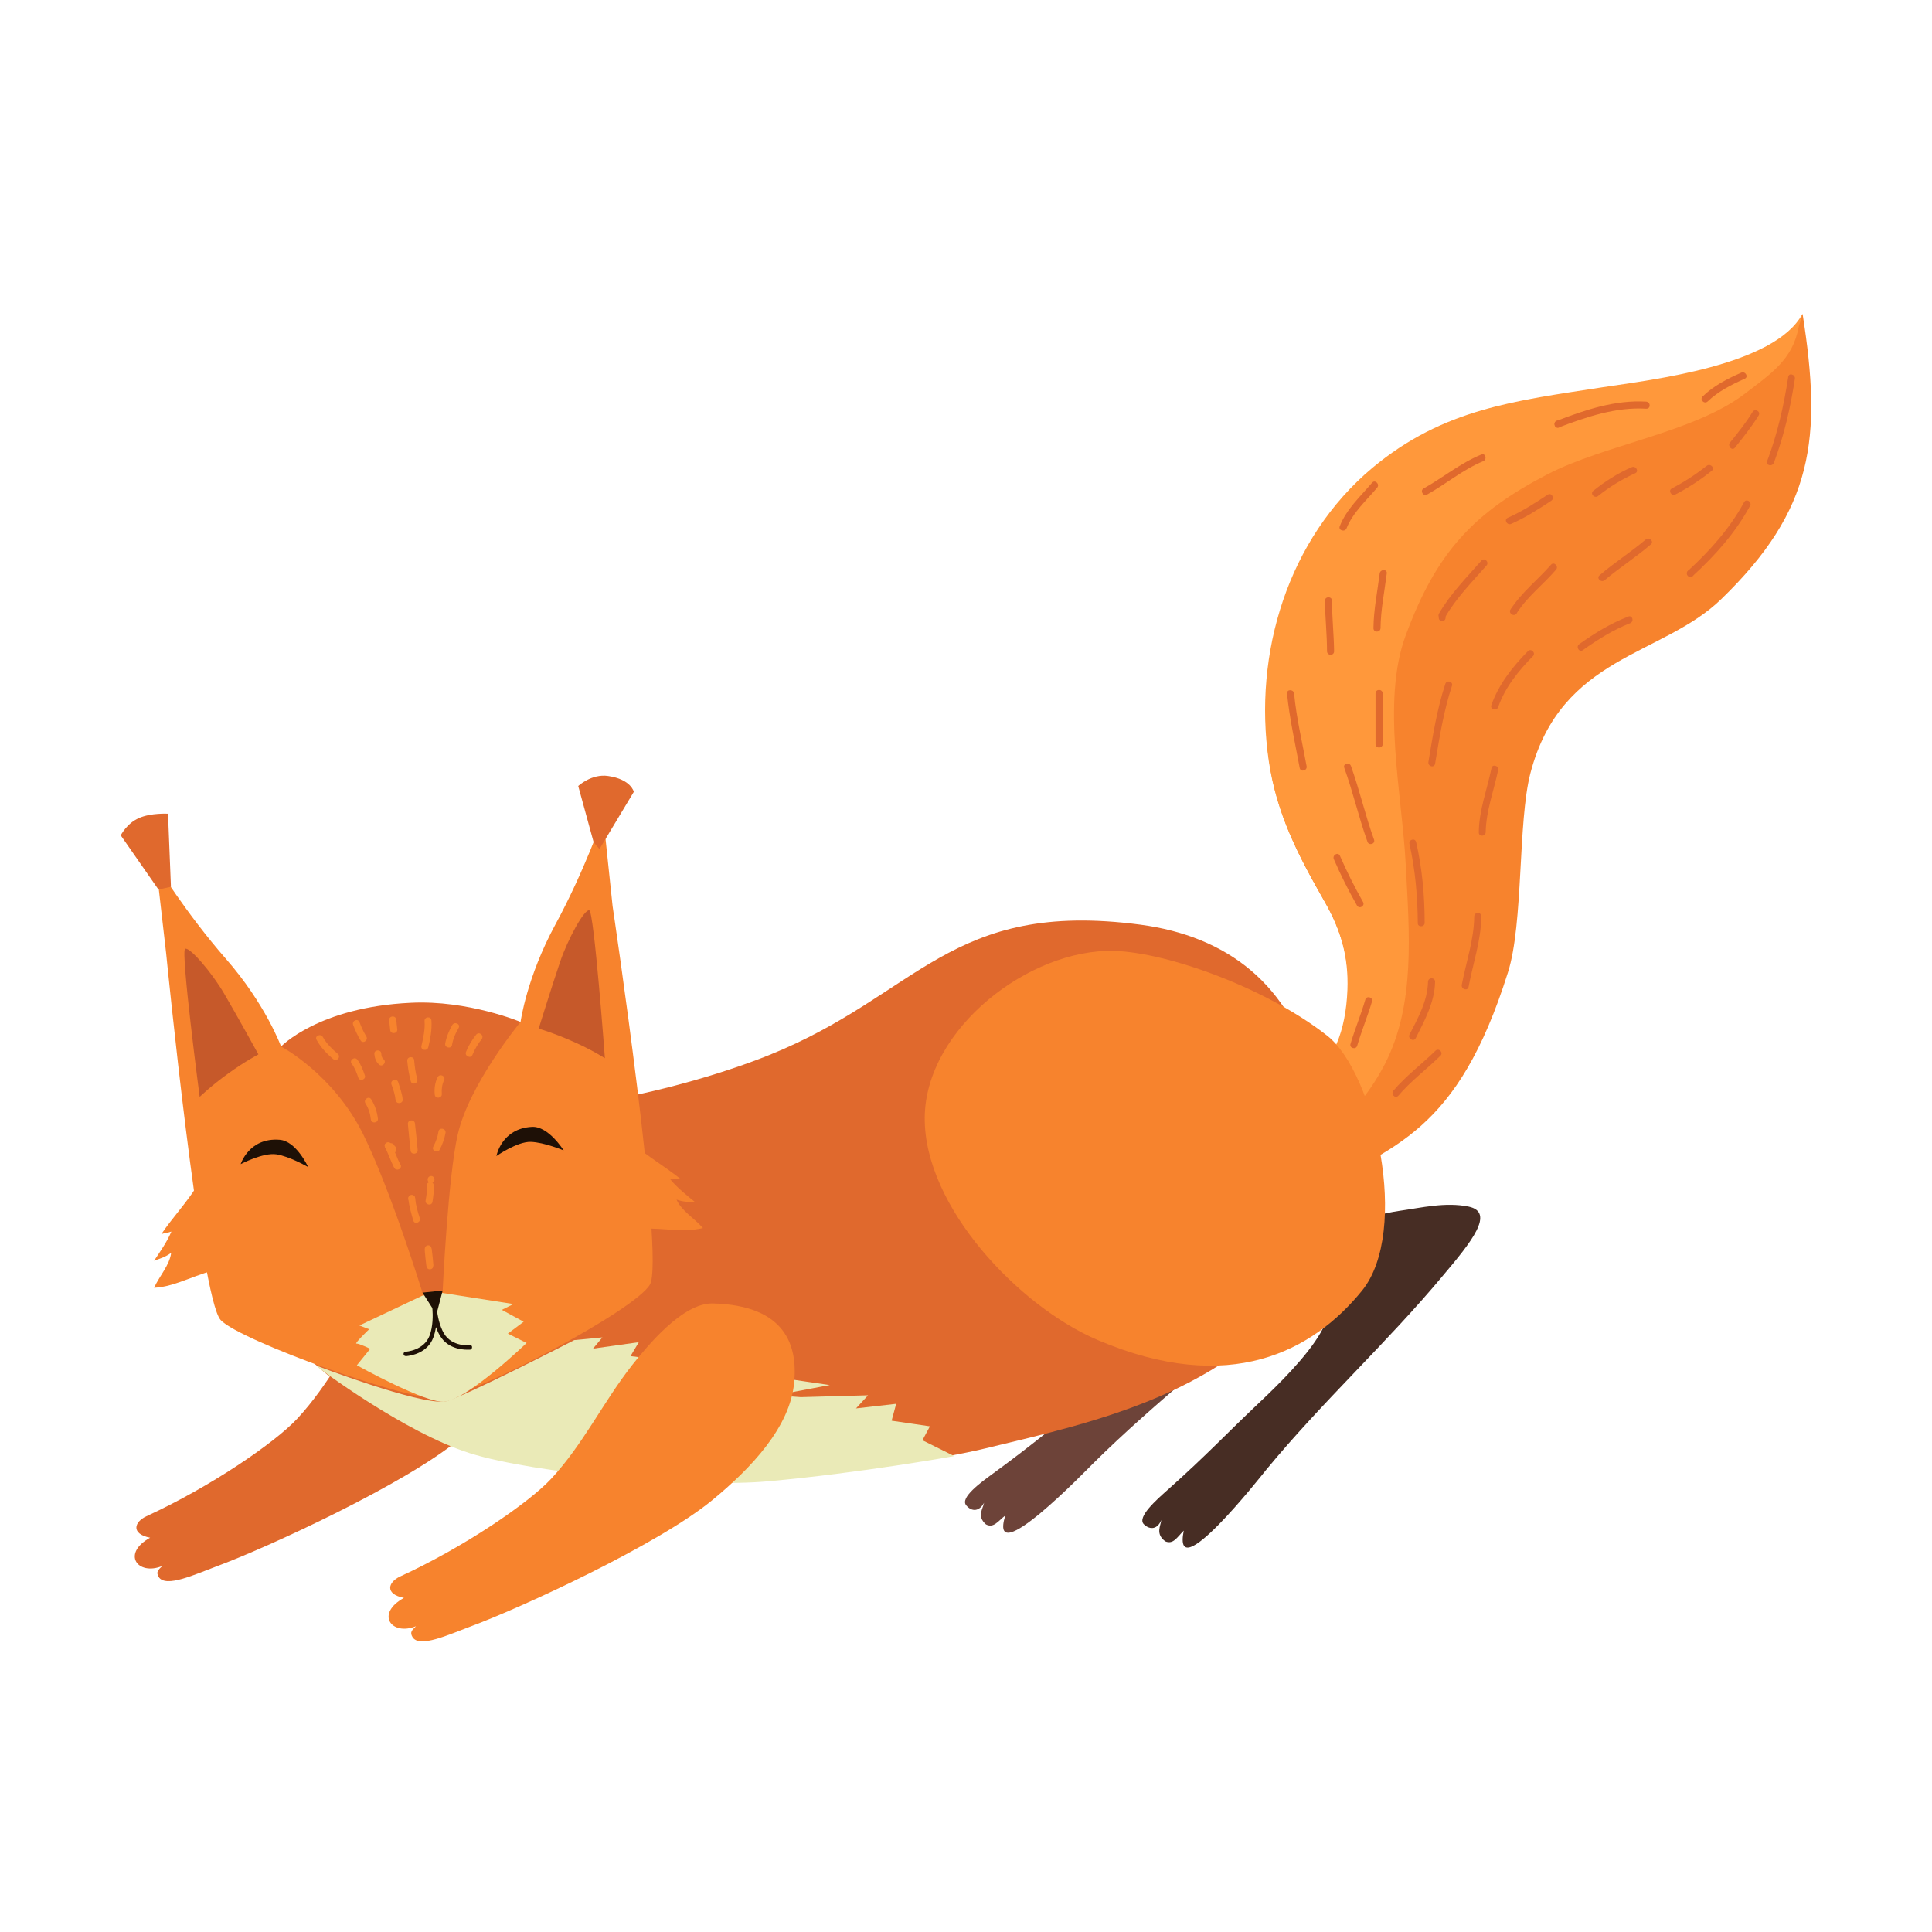 <?xml version="1.0" encoding="UTF-8"?> <svg xmlns="http://www.w3.org/2000/svg" width="80" height="80" viewBox="0 0 80 80" fill="none"> <path d="M54.681 50.559C53.75 50.266 52.716 50.413 51.836 50.456C51.086 50.49 50.413 50.68 50.034 50.395L47.654 53.198C50.258 54.008 46.318 56.983 45.016 57.983C43.818 58.914 42.852 59.751 41.127 61.009C40.619 61.38 39.748 62.01 40.006 62.329C40.239 62.613 40.558 62.587 40.748 62.225C40.714 62.458 40.429 62.777 40.826 63.122C41.136 63.286 41.317 63.001 41.627 62.751C40.895 65.131 45.016 60.837 45.266 60.596C47.861 58.017 50.801 55.819 53.371 53.292C54.656 52.016 55.751 50.895 54.681 50.559Z" fill="#6D4339"></path> <path d="M60.812 49.963C59.855 49.764 58.838 50.014 57.967 50.135C57.225 50.239 56.57 50.497 56.165 50.247L54.069 53.265C56.742 53.817 53.112 57.162 51.922 58.292C50.819 59.335 49.948 60.266 48.353 61.689C47.887 62.103 47.077 62.818 47.361 63.112C47.62 63.37 47.939 63.319 48.086 62.939C48.068 63.172 47.827 63.517 48.258 63.827C48.586 63.957 48.732 63.663 49.017 63.379C48.525 65.819 52.198 61.146 52.423 60.87C54.751 58.042 57.458 55.576 59.76 52.808C60.933 51.42 61.916 50.195 60.812 49.963Z" fill="#472D24"></path> <path d="M74.642 13C73.693 15.319 68.477 15.776 66.39 16.095C62.769 16.656 59.803 16.975 56.854 19.432C53.353 22.364 51.913 27.115 52.56 31.555C52.888 33.78 53.776 35.452 54.862 37.358C55.543 38.548 55.871 39.677 55.819 41.048C55.724 43.428 54.785 44.989 52.448 45.721L54.078 49.438C57.725 47.515 60.355 46.886 62.441 40.264C63.088 38.229 62.846 34.03 63.372 32.012C64.648 27.132 68.822 27.184 71.27 24.812C75.107 21.096 75.452 18.148 74.642 13Z" fill="#F7832D"></path> <path d="M72.262 16.294C73.332 15.475 74.228 14.888 74.478 13.552C74.504 13.405 74.634 13.129 74.634 13C73.478 15.147 68.382 15.725 66.365 16.035C62.743 16.596 59.777 16.915 56.829 19.372C53.328 22.303 51.888 27.054 52.535 31.495C52.862 33.719 53.75 35.392 54.837 37.298C55.518 38.487 55.846 39.617 55.794 40.988C55.725 42.695 55.225 43.98 54.087 44.842C54.19 45.54 54.38 46.144 54.708 46.36C55.656 46.98 56.984 44.764 57.337 44.075C58.622 41.583 58.355 38.617 58.208 35.797C58.062 32.943 57.199 29.046 58.2 26.33C59.476 22.847 61.045 21.217 64.063 19.648C66.451 18.406 70.167 17.906 72.262 16.294Z" fill="#FF983B"></path> <path d="M19.011 51.481C17.752 51.447 16.278 53.266 15.666 54.033C14.45 55.585 13.648 57.301 12.312 58.741C11.372 59.75 8.708 61.569 6.061 62.785C5.543 63.026 5.423 63.518 6.216 63.673C5.026 64.328 5.69 65.259 6.716 64.846C6.552 65.009 6.449 65.087 6.569 65.294C6.854 65.768 8.095 65.182 8.958 64.863C11.105 64.07 16.752 61.457 18.968 59.638C20.598 58.301 22.21 56.594 22.374 54.757C22.512 53.257 22.046 51.559 19.011 51.481Z" fill="#E0692D"></path> <path d="M54.423 44.678C53.465 40.738 50.784 38.763 47.223 38.289C39.325 37.246 38.049 41.195 31.849 43.687C28.444 45.057 22.072 46.635 18.692 45.627L17.545 45.307C17.674 45.471 17.804 45.506 17.709 45.756C16.148 45.971 14.605 47.601 13.725 49.231C12.165 52.102 10.673 54.137 12.682 56.137C14.364 57.818 16.864 59.224 20.054 60.224C25.503 61.94 36.359 61.043 40.808 59.974C45.498 58.844 50.818 57.698 54.242 53.042C56.561 49.886 55.406 48.73 54.423 44.678Z" fill="#E0692D"></path> <path d="M25.366 37.521L24.978 33.822C24.978 33.822 24.193 36.081 23.003 38.271C21.805 40.47 21.555 42.315 21.555 42.315C21.555 42.315 18.511 42.065 16.424 42.16C14.277 42.255 11.639 43.333 11.639 43.333C11.639 43.333 11.001 41.582 9.354 39.703C7.707 37.823 6.457 35.788 6.457 35.788L6.88 39.478C6.88 39.478 8.294 53.757 9.139 54.662C9.932 55.516 17.062 58.077 18.27 57.904C19.77 57.689 26.28 54.266 26.909 53.197C27.547 52.136 25.366 37.521 25.366 37.521Z" fill="#F7832D"></path> <path d="M17.485 53.653L14.881 54.886L15.286 55.041C15.286 55.041 14.648 55.653 14.76 55.636C14.872 55.627 15.329 55.852 15.329 55.852L14.777 56.533C14.777 56.533 17.675 58.145 18.425 58.041C19.425 57.904 21.805 55.61 21.805 55.61L21.029 55.222L21.684 54.731L20.779 54.239L21.262 53.998L18.218 53.523L17.485 53.653Z" fill="#EAEAB7"></path> <path d="M6.561 36.833L5 34.591C5 34.591 5.241 34.1 5.75 33.876C6.25 33.652 6.957 33.695 6.957 33.695L7.078 36.721L6.561 36.833Z" fill="#E0692D"></path> <path d="M11.639 43.333C11.639 43.333 13.795 44.463 15.036 46.963C16.2 49.326 17.494 53.525 17.494 53.525L18.33 53.439C18.33 53.439 18.554 48.714 18.951 46.989C19.425 44.885 21.555 42.316 21.555 42.316C21.555 42.316 19.382 41.402 17.002 41.523C13.182 41.704 11.639 43.333 11.639 43.333Z" fill="#E0692D"></path> <path d="M18.071 54.429L18.33 53.438L17.494 53.524L18.071 54.429Z" fill="#1E1006"></path> <path d="M19.468 55.705C19.459 55.705 18.718 55.783 18.382 55.214C18.192 54.886 18.114 54.455 18.088 54.213C18.088 54.17 18.08 54.136 18.08 54.11C18.08 54.058 18.071 54.024 18.071 54.024C18.071 53.972 18.028 53.938 17.985 53.938C17.933 53.938 17.899 53.981 17.899 54.024C17.899 54.024 17.899 54.041 17.899 54.067C17.899 54.075 17.899 54.084 17.899 54.084C17.899 54.084 17.899 54.093 17.899 54.11C17.899 54.144 17.907 54.179 17.907 54.222C17.925 54.455 17.933 54.929 17.787 55.308C17.554 55.929 16.804 55.972 16.795 55.972C16.744 55.972 16.709 56.016 16.709 56.067C16.709 56.119 16.752 56.153 16.804 56.153C16.804 56.153 16.821 56.153 16.838 56.153C17.011 56.136 17.701 56.033 17.942 55.386C17.994 55.248 18.028 55.102 18.054 54.955C18.097 55.076 18.149 55.196 18.218 55.308C18.571 55.903 19.27 55.895 19.434 55.886C19.451 55.886 19.468 55.886 19.468 55.886C19.52 55.877 19.546 55.834 19.546 55.791C19.554 55.731 19.511 55.696 19.468 55.705Z" fill="#1E1006"></path> <path d="M8.268 45.419C8.268 45.419 7.475 39.384 7.665 39.289C7.846 39.194 8.777 40.272 9.286 41.151C9.803 42.031 10.7 43.66 10.7 43.66C10.7 43.66 10.148 43.945 9.458 44.445C8.768 44.937 8.268 45.419 8.268 45.419Z" fill="#C6592A"></path> <path d="M25.047 43.817C25.047 43.817 24.599 37.747 24.4 37.696C24.202 37.635 23.512 38.877 23.185 39.851C22.857 40.817 22.305 42.593 22.305 42.593C22.305 42.593 22.909 42.765 23.685 43.11C24.469 43.447 25.047 43.817 25.047 43.817Z" fill="#C6592A"></path> <path d="M13.105 43.049C13.277 43.368 13.527 43.627 13.803 43.86C13.95 43.981 14.131 43.756 13.984 43.636C13.752 43.437 13.519 43.213 13.372 42.946C13.295 42.782 13.019 42.886 13.105 43.049Z" fill="#F7832D"></path> <path d="M14.622 42.436C14.708 42.66 14.803 42.876 14.932 43.083C15.027 43.238 15.269 43.074 15.165 42.911C15.053 42.73 14.967 42.531 14.889 42.333C14.829 42.152 14.562 42.255 14.622 42.436Z" fill="#F7832D"></path> <path d="M14.562 44.048C14.7 44.221 14.769 44.428 14.838 44.626C14.899 44.799 15.175 44.695 15.106 44.523C15.028 44.299 14.942 44.066 14.795 43.876C14.683 43.73 14.45 43.902 14.562 44.048Z" fill="#F7832D"></path> <path d="M15.132 45.687C15.261 45.894 15.33 46.11 15.356 46.351C15.373 46.541 15.666 46.506 15.649 46.325C15.614 46.032 15.528 45.773 15.373 45.523C15.27 45.359 15.037 45.532 15.132 45.687Z" fill="#F7832D"></path> <path d="M16.209 44.903C16.287 45.11 16.356 45.325 16.381 45.55C16.407 45.739 16.692 45.705 16.675 45.524C16.649 45.274 16.562 45.041 16.485 44.8C16.416 44.627 16.149 44.731 16.209 44.903Z" fill="#F7832D"></path> <path d="M15.502 43.651C15.519 43.824 15.571 43.97 15.7 44.083C15.838 44.203 16.028 43.979 15.882 43.858C15.804 43.789 15.795 43.72 15.787 43.617C15.769 43.436 15.476 43.462 15.502 43.651Z" fill="#F7832D"></path> <path d="M16.114 42.246C16.131 42.384 16.14 42.513 16.157 42.651C16.174 42.841 16.468 42.806 16.45 42.625C16.433 42.487 16.424 42.358 16.407 42.22C16.39 42.03 16.097 42.056 16.114 42.246Z" fill="#F7832D"></path> <path d="M17.58 42.283C17.606 42.628 17.528 42.973 17.451 43.309C17.408 43.49 17.692 43.542 17.735 43.361C17.822 42.998 17.89 42.636 17.865 42.257C17.856 42.067 17.563 42.093 17.58 42.283Z" fill="#F7832D"></path> <path d="M16.864 43.929C16.89 44.214 16.933 44.498 17.011 44.774C17.063 44.955 17.339 44.852 17.278 44.671C17.201 44.421 17.175 44.162 17.149 43.903C17.14 43.714 16.847 43.74 16.864 43.929Z" fill="#F7832D"></path> <path d="M18.123 44.601C18.011 44.825 17.976 45.076 18.002 45.326C18.02 45.515 18.304 45.481 18.295 45.3C18.278 45.102 18.304 44.903 18.39 44.722C18.468 44.558 18.209 44.438 18.123 44.601Z" fill="#F7832D"></path> <path d="M18.727 42.445C18.589 42.686 18.485 42.936 18.434 43.212C18.408 43.393 18.692 43.445 18.718 43.264C18.761 43.014 18.856 42.79 18.986 42.574C19.089 42.402 18.822 42.281 18.727 42.445Z" fill="#F7832D"></path> <path d="M19.718 42.841C19.546 43.057 19.399 43.298 19.296 43.557C19.227 43.729 19.494 43.85 19.563 43.678C19.658 43.445 19.787 43.229 19.943 43.031C20.063 42.876 19.839 42.695 19.718 42.841Z" fill="#F7832D"></path> <path d="M18.157 46.852C18.123 47.076 18.045 47.283 17.942 47.481C17.855 47.645 18.123 47.766 18.209 47.602C18.321 47.386 18.407 47.145 18.45 46.904C18.468 46.714 18.183 46.671 18.157 46.852Z" fill="#F7832D"></path> <path d="M16.89 46.548C16.924 46.911 16.959 47.281 17.002 47.644C17.019 47.833 17.312 47.799 17.295 47.618C17.261 47.255 17.226 46.885 17.183 46.523C17.166 46.333 16.873 46.359 16.89 46.548Z" fill="#F7832D"></path> <path d="M16.209 47.636C16.399 47.618 16.364 47.325 16.183 47.343C16.002 47.368 16.028 47.653 16.209 47.636Z" fill="#F7832D"></path> <path d="M16.054 47.508C16.063 47.568 16.088 47.611 16.132 47.645C16.14 47.654 16.149 47.654 16.149 47.663C16.166 47.68 16.123 47.637 16.14 47.654C16.14 47.645 16.132 47.637 16.132 47.628C16.14 47.645 16.132 47.637 16.132 47.611C16.14 47.689 16.209 47.749 16.287 47.74C16.364 47.732 16.425 47.663 16.416 47.585C16.408 47.525 16.382 47.482 16.339 47.447C16.33 47.439 16.321 47.439 16.321 47.43C16.304 47.413 16.347 47.456 16.33 47.439C16.33 47.447 16.339 47.456 16.339 47.465C16.33 47.447 16.339 47.456 16.339 47.482C16.33 47.404 16.261 47.344 16.183 47.352C16.106 47.361 16.045 47.43 16.054 47.508Z" fill="#F7832D"></path> <path d="M17.063 49.774C17.252 49.757 17.218 49.464 17.037 49.481C16.847 49.498 16.881 49.792 17.063 49.774Z" fill="#F7832D"></path> <path d="M16.907 49.644C16.942 49.946 17.028 50.248 17.114 50.541C17.166 50.722 17.442 50.618 17.381 50.437C17.295 50.17 17.217 49.903 17.192 49.618C17.174 49.429 16.89 49.455 16.907 49.644Z" fill="#F7832D"></path> <path d="M17.864 48.989C18.054 48.972 18.02 48.679 17.838 48.696C17.649 48.722 17.675 49.006 17.864 48.989Z" fill="#F7832D"></path> <path d="M17.675 49.101C17.692 49.308 17.658 49.506 17.623 49.713C17.597 49.894 17.882 49.946 17.908 49.765C17.942 49.532 17.977 49.308 17.959 49.075C17.942 48.886 17.658 48.911 17.675 49.101Z" fill="#F7832D"></path> <path d="M16.088 47.593C16.278 47.575 16.243 47.282 16.062 47.3C15.872 47.317 15.907 47.61 16.088 47.593Z" fill="#F7832D"></path> <path d="M15.942 47.499C16.08 47.775 16.175 48.068 16.313 48.335C16.399 48.499 16.666 48.395 16.58 48.231C16.442 47.956 16.347 47.663 16.209 47.395C16.131 47.231 15.856 47.335 15.942 47.499Z" fill="#F7832D"></path> <path d="M16.468 48.429C16.658 48.411 16.623 48.118 16.442 48.136C16.252 48.161 16.278 48.446 16.468 48.429Z" fill="#F7832D"></path> <path d="M17.744 51.86C17.933 51.843 17.899 51.55 17.718 51.567C17.528 51.593 17.554 51.886 17.744 51.86Z" fill="#F7832D"></path> <path d="M17.589 51.791C17.606 51.98 17.623 52.179 17.649 52.368C17.666 52.558 17.959 52.523 17.942 52.343C17.925 52.153 17.908 51.954 17.882 51.765C17.856 51.575 17.571 51.601 17.589 51.791Z" fill="#F7832D"></path> <path d="M17.813 52.559C18.003 52.542 17.968 52.249 17.787 52.266C17.598 52.284 17.623 52.577 17.813 52.559Z" fill="#F7832D"></path> <path d="M24.581 34.875L23.943 32.547C23.943 32.547 24.495 32.029 25.184 32.133C26.133 32.271 26.245 32.788 26.245 32.788L24.822 35.159L24.581 34.875Z" fill="#E0692D"></path> <path d="M9.156 52.359L8.139 49.135C7.734 49.79 7.121 50.445 6.682 51.101C6.802 51.057 6.958 51.049 7.096 50.997C6.923 51.411 6.639 51.816 6.38 52.204C6.647 52.109 6.854 52.049 7.087 51.877C7.027 52.385 6.595 52.842 6.38 53.325C7.32 53.282 8.242 52.67 9.191 52.541C9.329 52.472 9.165 52.472 9.156 52.359Z" fill="#F7832D"></path> <path d="M28.013 49.67C28.289 49.774 28.505 49.765 28.789 49.782C28.427 49.489 28.039 49.179 27.755 48.834C27.901 48.842 28.048 48.808 28.177 48.816C27.556 48.316 26.789 47.868 26.211 47.359L26.168 50.739C26.185 50.851 26.03 50.895 26.194 50.912C27.142 50.765 28.194 51.076 29.108 50.851C28.755 50.446 28.212 50.136 28.013 49.67Z" fill="#F7832D"></path> <path d="M46.145 39.375C42.636 39.272 38.316 42.592 38.291 46.282C38.265 49.972 42.197 54.102 45.456 55.49C50.94 57.818 54.363 55.939 56.389 53.456C58.415 50.972 56.906 44.419 54.966 42.893C52.474 40.927 48.37 39.444 46.145 39.375Z" fill="#F7832D"></path> <path d="M56.199 43.3C56.38 42.679 56.63 42.084 56.811 41.472C56.863 41.291 56.587 41.213 56.535 41.394C56.354 42.015 56.104 42.61 55.923 43.222C55.863 43.403 56.147 43.481 56.199 43.3Z" fill="#E0692D"></path> <path d="M57.906 45.368C58.423 44.756 59.079 44.273 59.648 43.713C59.777 43.583 59.579 43.377 59.441 43.506C58.872 44.066 58.216 44.549 57.699 45.161C57.578 45.308 57.777 45.515 57.906 45.368Z" fill="#E0692D"></path> <path d="M58.622 42.989C58.993 42.247 59.407 41.497 59.424 40.652C59.424 40.462 59.139 40.462 59.131 40.652C59.114 41.445 58.717 42.152 58.363 42.842C58.286 43.006 58.536 43.153 58.622 42.989Z" fill="#E0692D"></path> <path d="M60.812 40.859C60.993 39.885 61.33 38.945 61.338 37.945C61.338 37.755 61.053 37.755 61.045 37.945C61.036 38.911 60.709 39.833 60.528 40.782C60.502 40.971 60.778 41.049 60.812 40.859Z" fill="#E0692D"></path> <path d="M58.992 38.212C58.992 37.083 58.889 35.962 58.639 34.867C58.596 34.686 58.32 34.763 58.363 34.944C58.604 36.022 58.699 37.117 58.708 38.221C58.699 38.402 58.992 38.402 58.992 38.212Z" fill="#E0692D"></path> <path d="M56.44 37.349C56.087 36.728 55.768 36.09 55.483 35.435C55.406 35.262 55.155 35.409 55.233 35.581C55.517 36.236 55.837 36.874 56.19 37.495C56.285 37.659 56.535 37.513 56.44 37.349Z" fill="#E0692D"></path> <path d="M56.897 34.771C56.535 33.771 56.302 32.727 55.94 31.718C55.88 31.546 55.595 31.615 55.664 31.796C56.026 32.796 56.259 33.84 56.621 34.848C56.673 35.029 56.957 34.952 56.897 34.771Z" fill="#E0692D"></path> <path d="M54.104 31.728C53.923 30.728 53.681 29.728 53.586 28.719C53.569 28.538 53.276 28.529 53.293 28.719C53.397 29.762 53.63 30.78 53.819 31.806C53.862 31.987 54.138 31.909 54.104 31.728Z" fill="#E0692D"></path> <path d="M57.105 30.953C57.294 30.953 57.294 30.66 57.105 30.66C56.915 30.66 56.915 30.953 57.105 30.953Z" fill="#E0692D"></path> <path d="M57.251 30.806C57.251 30.107 57.251 29.409 57.251 28.711C57.251 28.521 56.958 28.521 56.958 28.711C56.958 29.409 56.958 30.107 56.958 30.806C56.958 30.995 57.251 30.995 57.251 30.806Z" fill="#E0692D"></path> <path d="M59.424 31.624C59.605 30.538 59.777 29.451 60.122 28.399C60.183 28.218 59.898 28.141 59.846 28.322C59.502 29.374 59.329 30.46 59.148 31.547C59.114 31.736 59.389 31.814 59.424 31.624Z" fill="#E0692D"></path> <path d="M61.519 34.462C61.536 33.574 61.855 32.746 62.036 31.884C62.07 31.703 61.794 31.625 61.76 31.806C61.579 32.686 61.243 33.548 61.234 34.462C61.225 34.651 61.51 34.651 61.519 34.462Z" fill="#E0692D"></path> <path d="M62.036 29.28C62.321 28.461 62.882 27.771 63.477 27.168C63.606 27.038 63.399 26.831 63.27 26.961C62.632 27.608 62.054 28.34 61.752 29.203C61.692 29.375 61.976 29.453 62.036 29.28Z" fill="#E0692D"></path> <path d="M65.536 26.925C66.157 26.486 66.795 26.08 67.502 25.805C67.675 25.735 67.597 25.46 67.425 25.529C66.692 25.813 66.028 26.218 65.39 26.675C65.243 26.779 65.39 27.029 65.536 26.925Z" fill="#E0692D"></path> <path d="M59.717 25.719C59.907 25.719 59.907 25.426 59.717 25.426C59.527 25.434 59.527 25.719 59.717 25.719Z" fill="#E0692D"></path> <path d="M59.837 25.563C60.294 24.762 60.95 24.106 61.553 23.416C61.674 23.279 61.476 23.072 61.346 23.21C60.725 23.917 60.053 24.589 59.579 25.417C59.501 25.581 59.751 25.727 59.837 25.563Z" fill="#E0692D"></path> <path d="M62.674 25.459C62.864 25.459 62.864 25.166 62.674 25.166C62.493 25.166 62.493 25.459 62.674 25.459Z" fill="#E0692D"></path> <path d="M62.804 25.39C63.243 24.701 63.907 24.201 64.433 23.588C64.554 23.45 64.347 23.244 64.226 23.381C63.675 24.011 63.002 24.528 62.545 25.244C62.45 25.399 62.7 25.546 62.804 25.39Z" fill="#E0692D"></path> <path d="M57.165 26.011C57.173 25.244 57.329 24.502 57.423 23.743C57.449 23.562 57.156 23.562 57.13 23.743C57.035 24.502 56.88 25.244 56.872 26.011C56.872 26.201 57.156 26.201 57.165 26.011Z" fill="#E0692D"></path> <path d="M55.242 26.97C55.233 26.271 55.156 25.573 55.156 24.875C55.156 24.685 54.862 24.685 54.862 24.875C54.871 25.573 54.949 26.271 54.949 26.97C54.957 27.16 55.242 27.16 55.242 26.97Z" fill="#E0692D"></path> <path d="M55.759 21.873C56.026 21.209 56.578 20.727 57.026 20.192C57.147 20.054 56.94 19.847 56.819 19.985C56.328 20.563 55.759 21.071 55.474 21.796C55.414 21.968 55.69 22.046 55.759 21.873Z" fill="#E0692D"></path> <path d="M59.096 20.477C59.881 20.038 60.579 19.443 61.416 19.098C61.588 19.029 61.51 18.744 61.338 18.822C60.476 19.175 59.76 19.77 58.95 20.227C58.786 20.314 58.932 20.572 59.096 20.477Z" fill="#E0692D"></path> <path d="M62.579 21.691C63.166 21.432 63.7 21.087 64.235 20.734C64.39 20.63 64.243 20.38 64.088 20.484C63.553 20.837 63.019 21.182 62.433 21.441C62.26 21.518 62.407 21.768 62.579 21.691Z" fill="#E0692D"></path> <path d="M66.443 24.027C67.064 23.501 67.745 23.07 68.357 22.544C68.503 22.424 68.296 22.217 68.15 22.337C67.529 22.863 66.848 23.294 66.236 23.82C66.089 23.941 66.296 24.139 66.443 24.027Z" fill="#E0692D"></path> <path d="M69.994 23.889C70.184 23.889 70.184 23.596 69.994 23.596C69.813 23.604 69.813 23.889 69.994 23.889Z" fill="#E0692D"></path> <path d="M70.098 23.846C71.029 22.993 71.866 22.053 72.469 20.941C72.555 20.777 72.305 20.63 72.219 20.794C71.624 21.889 70.805 22.803 69.891 23.64C69.753 23.769 69.96 23.976 70.098 23.846Z" fill="#E0692D"></path> <path d="M69.373 20.476C69.908 20.2 70.408 19.872 70.882 19.493C71.029 19.381 70.822 19.174 70.675 19.286C70.218 19.648 69.736 19.959 69.227 20.226C69.063 20.312 69.21 20.562 69.373 20.476Z" fill="#E0692D"></path> <path d="M66.175 20.537C66.649 20.157 67.158 19.847 67.71 19.597C67.882 19.519 67.735 19.269 67.563 19.347C66.985 19.597 66.459 19.933 65.968 20.33C65.83 20.45 66.037 20.657 66.175 20.537Z" fill="#E0692D"></path> <path d="M64.511 17.709C64.701 17.709 64.701 17.416 64.511 17.416C64.321 17.416 64.321 17.709 64.511 17.709Z" fill="#E0692D"></path> <path d="M64.546 17.7C65.701 17.26 66.917 16.846 68.167 16.924C68.357 16.932 68.357 16.648 68.167 16.631C66.891 16.553 65.649 16.967 64.468 17.424C64.296 17.484 64.373 17.769 64.546 17.7Z" fill="#E0692D"></path> <path d="M70.71 16.623C71.141 16.209 71.702 15.924 72.245 15.683C72.418 15.605 72.271 15.355 72.099 15.433C71.53 15.683 70.952 15.976 70.504 16.416C70.365 16.545 70.573 16.752 70.71 16.623Z" fill="#E0692D"></path> <path d="M71.84 18.537C72.185 18.106 72.53 17.675 72.823 17.201C72.918 17.037 72.668 16.899 72.573 17.054C72.297 17.503 71.969 17.916 71.633 18.33C71.521 18.477 71.728 18.684 71.84 18.537Z" fill="#E0692D"></path> <path d="M73.452 19.166C73.875 18.045 74.142 16.864 74.323 15.683C74.349 15.502 74.073 15.424 74.047 15.605C73.866 16.795 73.599 17.968 73.176 19.088C73.099 19.27 73.383 19.338 73.452 19.166Z" fill="#E0692D"></path> <path d="M13.062 56.534C13.14 56.612 16.744 59.319 19.451 60.173C22.159 61.026 28.78 61.613 31.807 61.337C35.644 60.992 39.515 60.294 39.515 60.294L38.196 59.638L38.506 59.061L36.92 58.828L37.109 58.129L35.445 58.319L35.946 57.776L33.16 57.853L32.117 57.776L34.359 57.353L30.41 56.776L28.047 56.388L26.108 56.155L26.452 55.577L24.555 55.844L24.944 55.379L23.779 55.491C23.779 55.491 18.977 57.966 18.416 58.035C17.313 58.164 13.062 56.534 13.062 56.534Z" fill="#EAEAB7"></path> <path d="M29.521 53.973C28.263 53.939 26.788 55.758 26.176 56.525C24.96 58.077 24.159 59.793 22.822 61.233C21.882 62.242 19.218 64.061 16.571 65.277C16.053 65.518 15.933 66.01 16.726 66.165C15.536 66.82 16.2 67.751 17.226 67.338C17.062 67.501 16.959 67.579 17.08 67.786C17.364 68.26 18.606 67.674 19.468 67.355C21.615 66.562 27.262 63.949 29.478 62.13C31.108 60.793 32.72 59.086 32.884 57.25C33.031 55.758 32.565 54.051 29.521 53.973Z" fill="#F7832D"></path> <path d="M20.555 47.869C20.555 47.869 21.417 47.265 21.977 47.282C22.538 47.3 23.34 47.636 23.34 47.636C23.34 47.636 22.71 46.618 22.02 46.661C20.762 46.73 20.555 47.869 20.555 47.869Z" fill="#1E1006"></path> <path d="M9.966 48.204C9.966 48.204 10.898 47.713 11.449 47.799C12.001 47.885 12.76 48.325 12.76 48.325C12.76 48.325 12.268 47.238 11.57 47.195C10.311 47.1 9.966 48.204 9.966 48.204Z" fill="#1E1006"></path> </svg> 